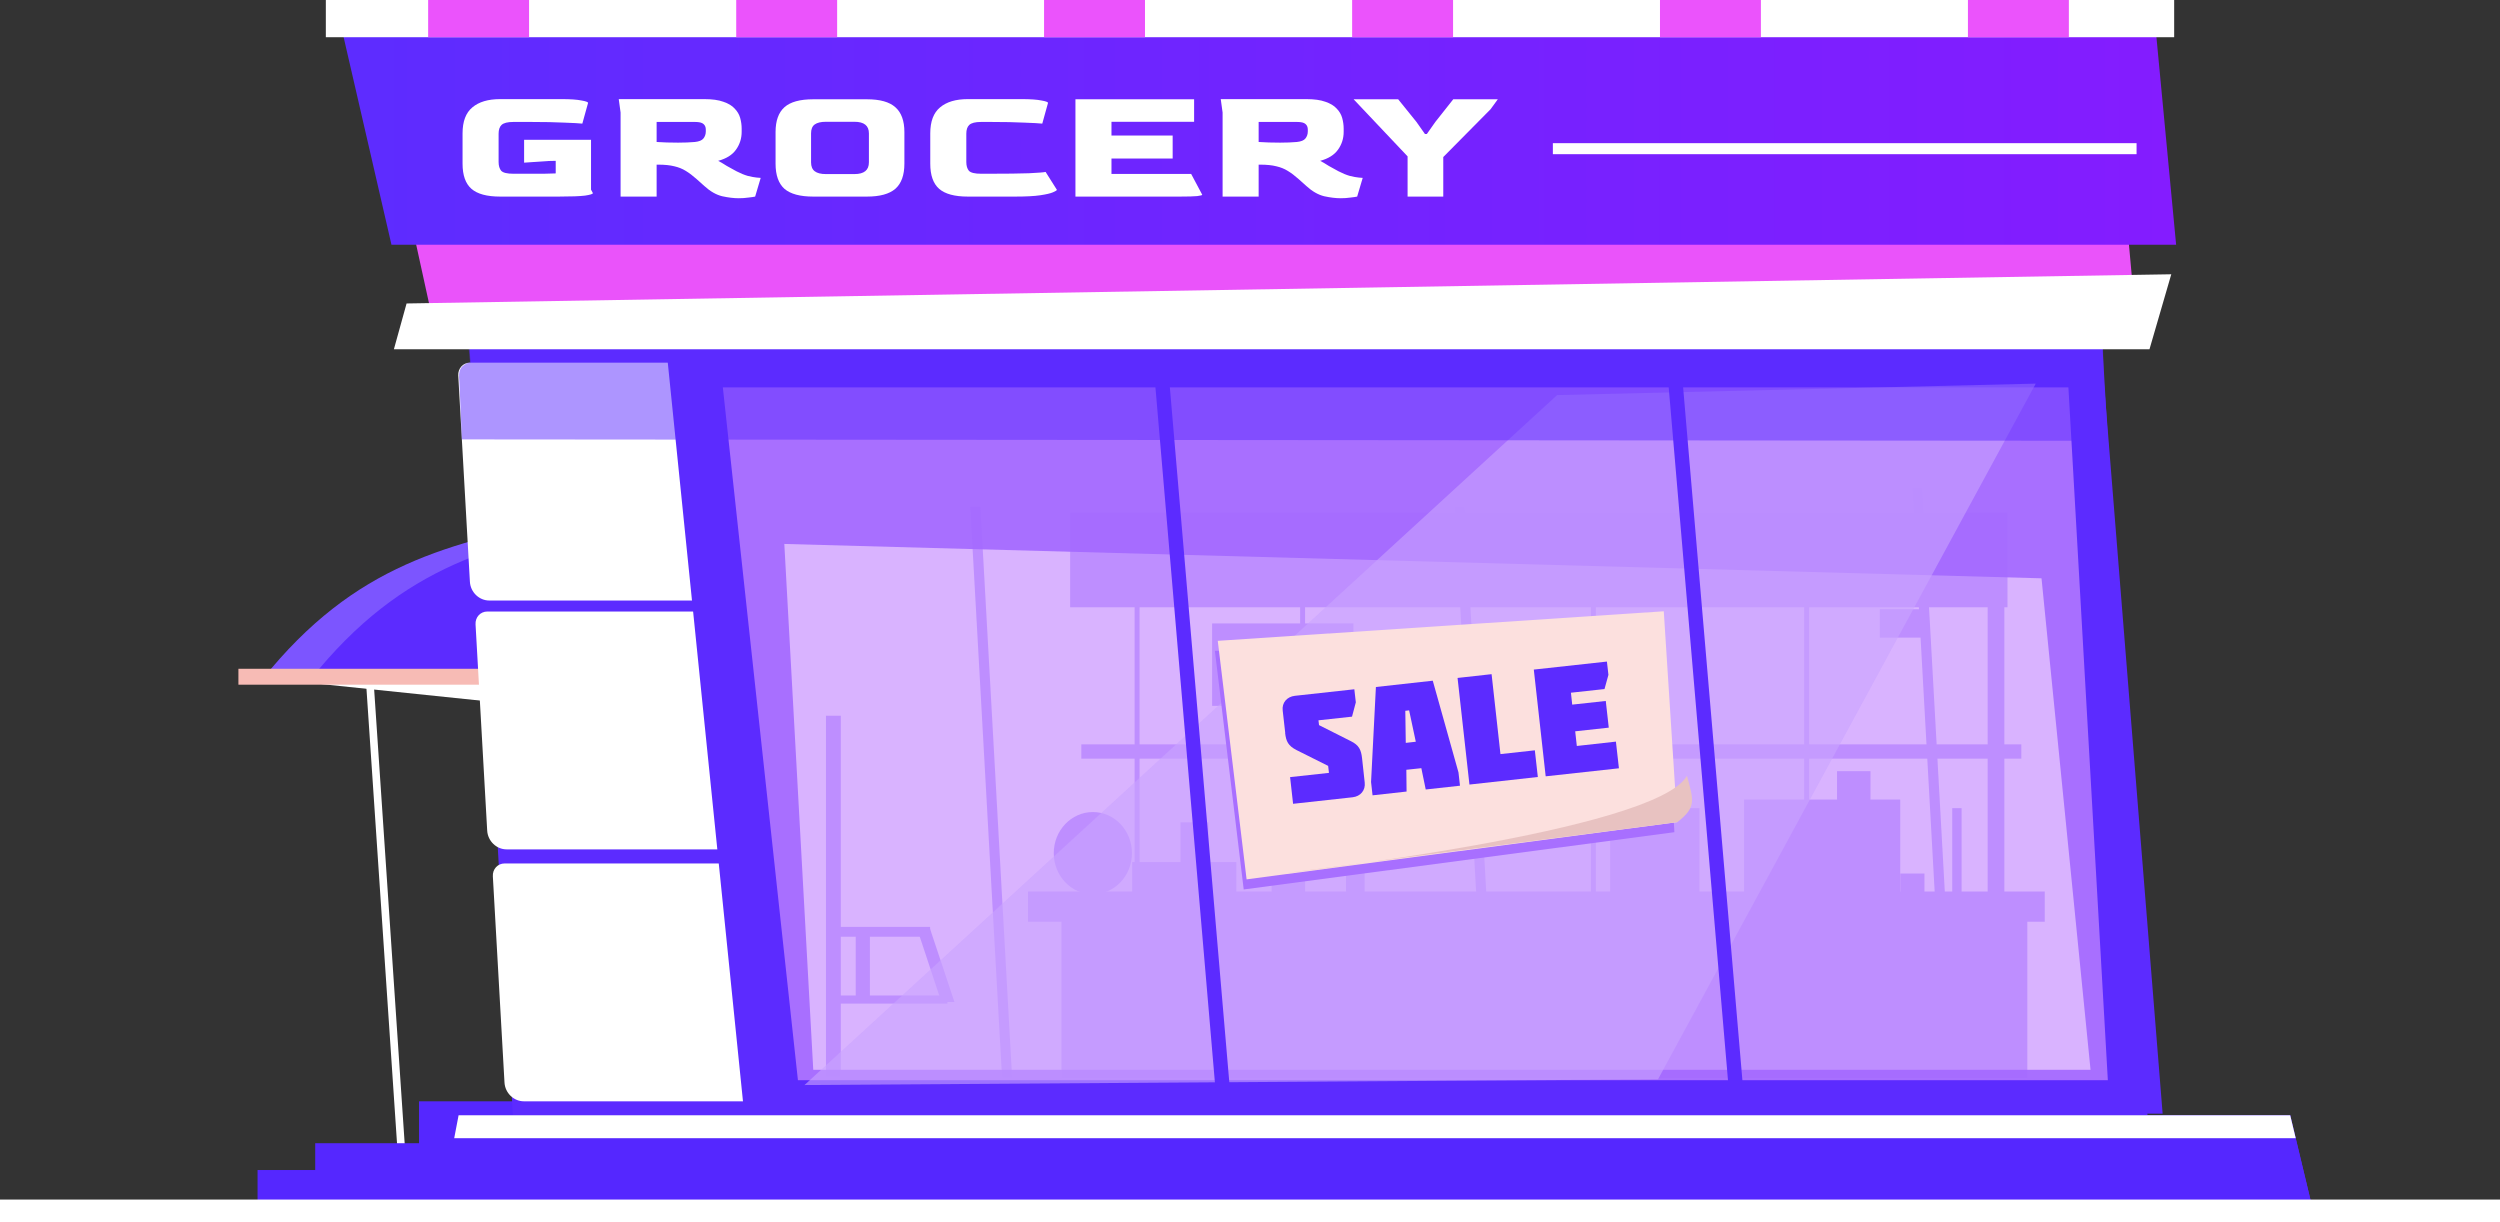<svg width="227" height="111" viewBox="0 0 227 111" fill="none" xmlns="http://www.w3.org/2000/svg">
<rect x="0" y="0" width="227" height="111" fill="#333333" stroke="none"/>
<path d="M46.081 60.143L36.31 55.651L24.088 61.588L46.427 63.907L46.081 60.143Z" fill="white"/>
<path d="M33.566 56.545L32.874 56.576L36.257 106.903L36.949 106.872L33.566 56.545Z" fill="white"/>
<path d="M38.048 99.999V103.804H28.622V106.238H23.386V110.043H45.379V107.964H50.615V103.804H60.041V99.999H38.048Z" fill="#5527FF"/>
<path d="M51.946 46.968C40.75 49.349 32.257 51.148 23.815 61.692H51.946V46.968Z" fill="#7C55FF"/>
<path d="M56.313 46.968C45.117 49.349 36.624 51.148 28.193 61.692H56.313V46.968Z" fill="#5C2BFF"/>
<path d="M56.732 60.725H21.648V62.17H56.732V60.725Z" fill="#F7BBB5"/>
<path d="M38.959 101.725V104.886H30.968V106.893H26.528V110.043H45.17V108.328H49.61V104.886H57.601V101.725H38.959Z" fill="#5527FF"/>
<path d="M189.727 11.428H41.504L47.013 109.149H195.455L189.727 11.428Z" fill="#5C2BFF"/>
<path d="M77.761 79.93C77.709 79.088 77.007 78.402 76.19 78.402H45.819C45.19 78.402 44.709 78.922 44.751 79.577L45.808 98.293C45.861 99.24 46.646 99.999 47.568 99.999H77.677C78.348 99.999 78.871 99.437 78.829 98.741L77.761 79.93Z" fill="white"/>
<path d="M76.19 57.054C76.138 56.212 75.436 55.526 74.619 55.526H44.248C43.62 55.526 43.138 56.046 43.18 56.701L44.237 75.418C44.29 76.364 45.075 77.123 45.997 77.123H76.107C76.777 77.123 77.3 76.561 77.259 75.865L76.19 57.054Z" fill="white"/>
<path d="M74.62 34.459C74.567 33.617 73.865 32.931 73.049 32.931H42.677C42.049 32.931 41.567 33.451 41.609 34.106L42.667 52.822C42.719 53.769 43.505 54.528 44.426 54.528H74.536C75.206 54.528 75.73 53.966 75.688 53.27L74.62 34.459Z" fill="white"/>
<path d="M190.607 29.375L60.219 28.855L67.55 100.862L196.367 101.122L190.607 29.375Z" fill="#5C2BFF"/>
<path d="M207.95 101.267H41.64L39.881 110.48H210.16L207.95 101.267Z" fill="#5527FF"/>
<path d="M187.811 35.177H65.634L72.452 98.085H191.392L187.811 35.177Z" fill="#A86FFF"/>
<path d="M185.37 52.511L71.216 49.391L73.844 97.139H189.821L185.37 52.511Z" fill="#D9B3FF"/>
<g opacity="0.5">
<path d="M78.987 84.474H77.699V90.921H78.987V84.474Z" fill="#A36AFF"/>
<path d="M84.454 84.162H75.499V85.057H84.454V84.162Z" fill="#A36AFF"/>
<path d="M86.025 90.391H76.232V91.129H86.025V90.391Z" fill="#A36AFF"/>
<path d="M76.348 64.988H74.997V97.753H76.348V64.988Z" fill="#A36AFF"/>
<path d="M95.681 77.466C95.681 79.525 97.272 81.199 99.231 81.199C101.189 81.199 102.781 79.525 102.781 77.466C102.781 75.407 101.189 73.733 99.231 73.733C97.272 73.733 95.681 75.407 95.681 77.466Z" fill="#A36AFF"/>
<path d="M122.889 56.607H110.06V64.094H122.889V56.607Z" fill="#A36AFF"/>
<path d="M123.905 78.537H122.219V81.885H123.905V78.537Z" fill="#A36AFF"/>
<path d="M118.501 79.057H115.464V82.665H118.501V79.057Z" fill="#A36AFF"/>
<path d="M109.725 74.669H107.19V81.116H109.725V74.669Z" fill="#A36AFF"/>
<path d="M112.259 78.277H102.802V82.665H112.259V78.277Z" fill="#A36AFF"/>
<path d="M181.998 47.322H180.479V88.082H181.998V47.322Z" fill="#A36AFF"/>
<path d="M174.741 55.318H170.688V57.897H174.741V55.318Z" fill="#A36AFF"/>
<path d="M154.308 73.379H146.202V84.734H154.308V73.379Z" fill="#A36AFF"/>
<path d="M181.831 79.566H180.982V81.376H181.831V79.566Z" fill="#A36AFF"/>
<path d="M174.74 79.317H172.541V84.734H174.74V79.317Z" fill="#A36AFF"/>
<path d="M178.112 73.379H177.264V84.474H178.112V73.379Z" fill="#A36AFF"/>
<path d="M169.839 70.021H166.802V73.629H169.839V70.021Z" fill="#A36AFF"/>
<path d="M172.541 72.6H158.361V82.925H172.541V72.6Z" fill="#A36AFF"/>
<path d="M184.082 81.635H96.382V97.888H184.082V81.635Z" fill="#A36AFF"/>
<path d="M185.664 80.949H93.345V83.694H185.664V80.949Z" fill="#A36AFF"/>
<path d="M164.268 46.895H163.817V81.979H164.268V46.895Z" fill="#A36AFF"/>
<path d="M144.903 46.895H144.453V81.979H144.903V46.895Z" fill="#A36AFF"/>
<path d="M118.501 46.895H118.051V81.979H118.501V46.895Z" fill="#A36AFF"/>
<path d="M103.472 46.895H103.022V81.979H103.472V46.895Z" fill="#A36AFF"/>
<path d="M182.281 46.542H97.168V55.141H182.281V46.542Z" fill="#A36AFF"/>
<path d="M183.538 67.588H98.184V68.887H183.538V67.588Z" fill="#A36AFF"/>
<path d="M84.433 84.287H83.26L85.48 90.984H86.663L84.433 84.287Z" fill="#A36AFF"/>
<path d="M89.02 46.012H88.098L90.989 97.867H91.9L89.02 46.012Z" fill="#A36AFF"/>
<path d="M133.006 46.012H132.084L134.975 97.867H135.886L133.006 46.012Z" fill="#A36AFF"/>
<path d="M174.552 44.275H173.63L176.51 96.141H177.432L174.552 44.275Z" fill="#A36AFF"/>
</g>
<g style="mix-blend-mode:overlay" opacity="0.6">
<path d="M73.048 98.522L141.384 35.874L184.846 34.834L150.548 98.002L73.048 98.522Z" fill="#C9A3FF"/>
</g>
<path d="M106.038 33.014H104.729L110.489 100.342H111.798L106.038 33.014Z" fill="#5C2BFF"/>
<path d="M152.643 33.014H151.333L157.094 100.342H158.403L152.643 33.014Z" fill="#5C2BFF"/>
<path d="M151.155 59.446L110.311 59.093L112.929 80.762L152.035 75.563L151.155 59.446Z" fill="#A86FFF"/>
<path d="M151.071 55.505L110.573 58.188L113.191 79.847L152.297 74.648L151.071 55.505Z" fill="#FCE0DE"/>
<g style="mix-blend-mode:multiply" opacity="0.5">
<path d="M190.869 27.555H42.153L42.677 32.879C41.85 33.16 41.577 33.565 41.714 34.657L41.934 39.898L191.13 40.022L190.869 27.545V27.555Z" fill="#5C2BFF"/>
</g>
<path d="M192.198 9.951H35.105L39.839 31.579H194.157L192.198 9.951Z" fill="#EA53FA"/>
<path d="M195.54 0.593H30.56L35.545 22.221H197.592L195.54 0.593Z" fill="url(#paint0_linear_1229_7329)"/>
<path d="M207.95 101.267H41.64L39.881 110.48H210.16L207.95 101.267Z" fill="#5527FF"/>
<path d="M208.452 103.347L207.95 101.267H41.64L41.242 103.347H208.452Z" fill="white"/>
<path d="M227 108.92H0V111H227V108.92Z" fill="white"/>
<path d="M195.173 31.714H35.765L36.917 27.555L197.152 24.904L195.173 31.714Z" fill="white"/>
<path d="M197.414 0H29.586V3.379H197.414V0Z" fill="white"/>
<path d="M48.039 0H38.876V3.379H48.039V0Z" fill="#EB53FC"/>
<path d="M187.852 0H178.688V3.379H187.852V0Z" fill="#EB53FC"/>
<path d="M159.89 0H150.726V3.379H159.89V0Z" fill="#EB53FC"/>
<path d="M131.938 0H122.774V3.379H131.938V0Z" fill="#EB53FC"/>
<path d="M103.965 0H94.801V3.379H103.965V0Z" fill="#EB53FC"/>
<path d="M76.012 0H66.849V3.379H76.012V0Z" fill="#EB53FC"/>
<path d="M116.647 79.286C116.647 79.286 150.286 75.522 153.176 70.447C153.794 72.704 154.025 73.307 152.307 74.648L116.657 79.286H116.647Z" fill="#E8C2C1"/>
<path d="M116.7 66.558L116.469 64.52C116.385 63.813 116.846 63.262 117.579 63.179L122.973 62.586L123.109 63.772L122.763 65.072L119.716 65.404L119.768 65.841L122.659 67.297C123.392 67.661 123.591 68.077 123.675 68.846L123.915 71.05C123.999 71.758 123.538 72.309 122.816 72.392L117.412 72.985L117.14 70.562L120.669 70.177L120.596 69.543L117.705 68.097C116.972 67.713 116.773 67.318 116.689 66.548L116.7 66.558Z" fill="#5C2BFF"/>
<path d="M130.095 61.807L132.43 70.135L132.566 71.342L129.456 71.685L129.058 69.751L127.696 69.896L127.717 71.872L124.628 72.215L124.492 71.009L124.932 62.379L130.095 61.807ZM128.555 67.349L127.948 64.5L127.602 64.541L127.644 67.453L128.555 67.349Z" fill="#5C2BFF"/>
<path d="M132.346 61.557L135.436 61.214L136.242 68.472L139.363 68.129L139.635 70.551L133.425 71.238L132.346 61.557Z" fill="#5C2BFF"/>
<path d="M140.347 70.479L139.269 60.798L145.908 60.07L146.045 61.276L145.688 62.566L142.641 62.898L142.756 63.98L145.804 63.647L146.076 66.07L143.028 66.403L143.175 67.734L146.725 67.338L146.998 69.761L140.358 70.489L140.347 70.479Z" fill="#5C2BFF"/>
<path d="M45.407 17.85C44.21 17.85 43.343 17.614 42.806 17.144C42.269 16.673 42 15.912 42 14.86V12.11C42 11.028 42.297 10.242 42.889 9.751C43.483 9.25 44.322 9 45.407 9H51.013C51.785 9 52.372 9.04 52.775 9.12C53.189 9.19 53.396 9.265 53.396 9.346L52.876 11.224C52.596 11.194 52.048 11.164 51.231 11.134C50.425 11.094 49.407 11.073 48.176 11.073H46.616C46.09 11.073 45.732 11.164 45.541 11.344C45.362 11.514 45.273 11.78 45.273 12.14V14.71C45.273 15.05 45.351 15.316 45.508 15.506C45.676 15.686 46.045 15.776 46.616 15.776H47.975C48.49 15.776 48.954 15.776 49.368 15.776C49.782 15.766 50.146 15.756 50.459 15.746V14.604L49.788 14.619L47.589 14.77V12.696H53.665V17.219L53.833 17.534C53.833 17.614 53.598 17.689 53.128 17.76C52.658 17.82 51.863 17.85 50.744 17.85H45.407Z" fill="white"/>
<path d="M67.074 18C66.627 18 66.129 17.94 65.581 17.82C65.032 17.689 64.49 17.379 63.953 16.888L63.248 16.257C62.912 15.957 62.587 15.711 62.274 15.521C61.972 15.331 61.625 15.19 61.234 15.1C60.842 15 60.35 14.95 59.757 14.95H59.622V17.85H56.349V10.217L56.182 9H63.953C64.669 9 65.245 9.08 65.681 9.24C66.129 9.391 66.47 9.596 66.705 9.856C66.951 10.107 67.119 10.392 67.209 10.713C67.298 11.033 67.343 11.359 67.343 11.69V11.975C67.343 12.576 67.169 13.117 66.823 13.598C66.487 14.068 65.95 14.404 65.211 14.604C65.491 14.755 65.754 14.91 66 15.07C66.258 15.22 66.549 15.381 66.873 15.551C67.242 15.741 67.584 15.882 67.897 15.972C68.221 16.052 68.49 16.102 68.702 16.122C68.915 16.142 69.038 16.152 69.072 16.152L68.568 17.85C68.434 17.88 68.227 17.91 67.947 17.94C67.679 17.98 67.388 18 67.074 18ZM61.569 12.952C61.849 12.952 62.118 12.947 62.375 12.937C62.644 12.927 62.884 12.912 63.097 12.892C63.477 12.851 63.734 12.746 63.869 12.576C64.014 12.396 64.087 12.18 64.087 11.93V11.765C64.087 11.544 64.014 11.374 63.869 11.254C63.734 11.134 63.483 11.073 63.113 11.073H59.622V12.892C59.902 12.902 60.21 12.916 60.545 12.937C60.881 12.947 61.222 12.952 61.569 12.952Z" fill="white"/>
<path d="M73.828 17.85C72.642 17.85 71.775 17.614 71.227 17.144C70.69 16.663 70.421 15.902 70.421 14.86V11.99C70.421 10.968 70.69 10.217 71.227 9.736C71.764 9.255 72.631 9.015 73.828 9.015H78.729C79.904 9.015 80.76 9.255 81.297 9.736C81.845 10.217 82.119 10.968 82.119 11.99V14.86C82.119 15.902 81.845 16.663 81.297 17.144C80.749 17.614 79.893 17.85 78.729 17.85H73.828ZM74.986 15.806H77.588C78.46 15.806 78.897 15.451 78.897 14.74V12.11C78.897 11.409 78.46 11.058 77.588 11.058H74.986C74.539 11.058 74.203 11.139 73.979 11.299C73.755 11.459 73.644 11.729 73.644 12.11V14.74C73.644 15.11 73.755 15.381 73.979 15.551C74.203 15.721 74.539 15.806 74.986 15.806Z" fill="white"/>
<path d="M87.875 17.85C86.678 17.85 85.81 17.614 85.273 17.144C84.736 16.673 84.468 15.912 84.468 14.86V12.11C84.468 11.028 84.764 10.242 85.357 9.751C85.95 9.25 86.79 9 87.875 9H92.776C93.548 9 94.135 9.04 94.538 9.12C94.952 9.19 95.159 9.265 95.159 9.346L94.639 11.224C94.359 11.194 93.811 11.164 92.994 11.134C92.188 11.094 91.17 11.073 89.939 11.073H89.083C88.557 11.073 88.199 11.164 88.009 11.344C87.83 11.514 87.741 11.78 87.741 12.14V14.71C87.741 15.05 87.819 15.316 87.975 15.506C88.143 15.686 88.513 15.776 89.083 15.776H89.771C91.371 15.776 92.591 15.761 93.43 15.731C94.269 15.691 94.773 15.651 94.941 15.611L95.965 17.234C95.965 17.284 95.847 17.359 95.612 17.459C95.388 17.559 95.002 17.649 94.454 17.73C93.917 17.81 93.167 17.85 92.205 17.85H87.875Z" fill="white"/>
<path d="M97.65 17.85V9.015H108.425V11.058H100.922V12.306H106.478V14.394H100.922V15.791H108.156L109.163 17.684C109.163 17.724 109.012 17.765 108.71 17.805C108.408 17.835 107.888 17.85 107.149 17.85H97.65Z" fill="white"/>
<path d="M121.737 18C121.289 18 120.791 17.94 120.243 17.82C119.695 17.689 119.152 17.379 118.615 16.888L117.91 16.257C117.574 15.957 117.25 15.711 116.936 15.521C116.634 15.331 116.287 15.19 115.896 15.1C115.504 15 115.012 14.95 114.419 14.95H114.285V17.85H111.012V10.217L110.844 9H118.615C119.331 9 119.907 9.08 120.344 9.24C120.791 9.391 121.132 9.596 121.367 9.856C121.614 10.107 121.781 10.392 121.871 10.713C121.96 11.033 122.005 11.359 122.005 11.69V11.975C122.005 12.576 121.832 13.117 121.485 13.598C121.149 14.068 120.612 14.404 119.874 14.604C120.153 14.755 120.416 14.91 120.662 15.07C120.92 15.22 121.211 15.381 121.535 15.551C121.904 15.741 122.246 15.882 122.559 15.972C122.884 16.052 123.152 16.102 123.365 16.122C123.577 16.142 123.7 16.152 123.734 16.152L123.23 17.85C123.096 17.88 122.889 17.91 122.609 17.94C122.341 17.98 122.05 18 121.737 18ZM116.232 12.952C116.511 12.952 116.78 12.947 117.037 12.937C117.306 12.927 117.546 12.912 117.759 12.892C118.139 12.851 118.397 12.746 118.531 12.576C118.676 12.396 118.749 12.18 118.749 11.93V11.765C118.749 11.544 118.676 11.374 118.531 11.254C118.397 11.134 118.145 11.073 117.776 11.073H114.285V12.892C114.564 12.902 114.872 12.916 115.208 12.937C115.543 12.947 115.885 12.952 116.232 12.952Z" fill="white"/>
<path d="M127.809 17.85V14.199L122.909 9.015H126.954L128.615 11.073L129.387 12.17H129.555L130.327 11.073L131.955 9.015H136L135.345 9.917L131.049 14.259V17.85H127.809Z" fill="white"/>
<path d="M194 13H141V14H194V13Z" fill="white"/>
<defs>
<linearGradient id="paint0_linear_1229_7329" x1="197.592" y1="11.407" x2="30.56" y2="11.407" gradientUnits="userSpaceOnUse">
<stop stop-color="#841CFF"/>
<stop offset="1" stop-color="#5D2CFF"/>
</linearGradient>
</defs>
</svg>
